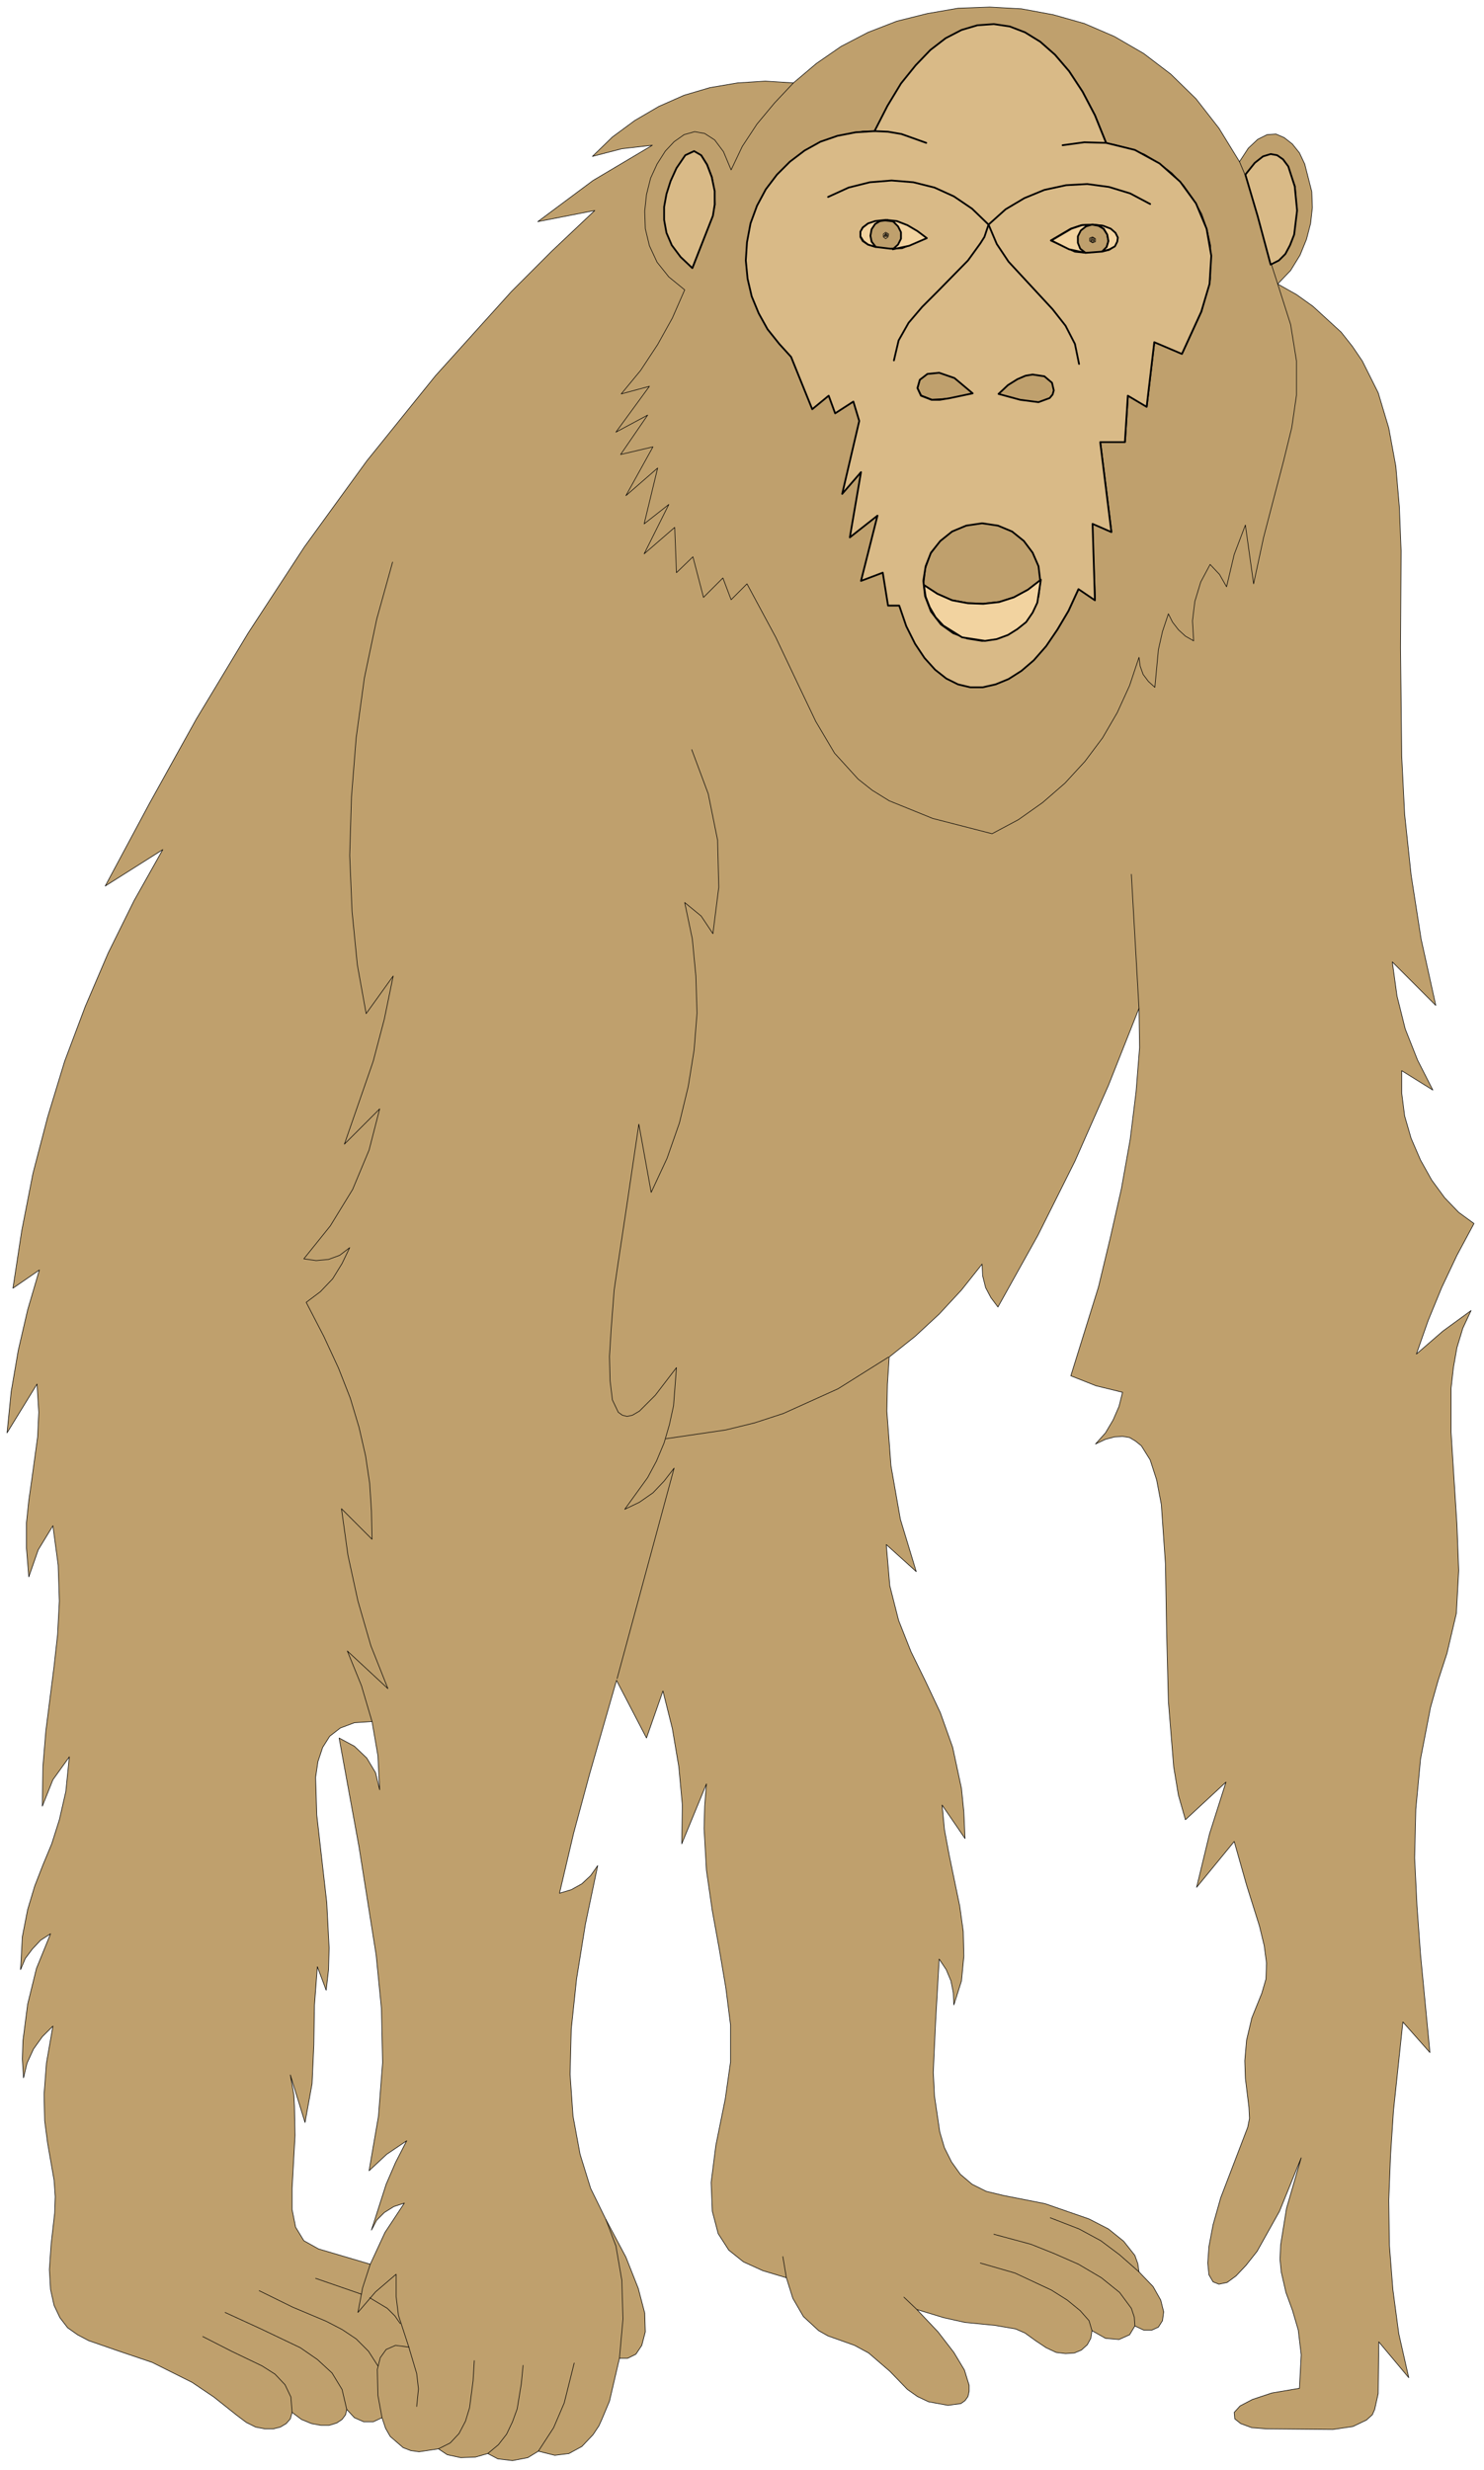 <?xml version="1.0" encoding="UTF-8" standalone="no"?>
<svg
   xmlns:dc="http://purl.org/dc/elements/1.1/"
   xmlns:cc="http://creativecommons.org/ns#"
   xmlns:rdf="http://www.w3.org/1999/02/22-rdf-syntax-ns#"
   xmlns:svg="http://www.w3.org/2000/svg"
   xmlns="http://www.w3.org/2000/svg"
   xmlns:sodipodi="http://sodipodi.sourceforge.net/DTD/sodipodi-0.dtd"
   xmlns:inkscape="http://www.inkscape.org/namespaces/inkscape"
   version="1.0"
   width="44.521mm"
   height="74.083mm"
   id="svg124"
   sodipodi:docname="CS000239.WMF">
  <sodipodi:namedview
     pagecolor="#ffffff"
     bordercolor="#666666"
     borderopacity="1"
     objecttolerance="10"
     gridtolerance="10"
     guidetolerance="10"
     inkscape:pageopacity="0"
     inkscape:pageshadow="2"
     inkscape:window-width="640"
     inkscape:window-height="480"
     id="namedview126" />
  <defs
     id="defs6">
    <clipPath
       clipPathUnits="userSpaceOnUse"
       id="clipWmfPath1">
      <path
         d="M 0,0 L 168.133,0 L 168.133,279.867 L 0,279.867 z"
         id="path2" />
    </clipPath>
    <pattern
       id="WMFhbasepattern"
       patternUnits="userSpaceOnUse"
       width="6"
       height="6"
       x="0"
       y="0" />
  </defs>
  <path
     style="fill:#bfa06d;fill-rule:evenodd;fill-opacity:1;stroke:none;"
     clip-path="url(#clipWmfPath1)"
     d="  M 43.316,274.068   L 42.317,274.535   L 41.25,274.535   L 40.184,274.068   L 39.318,273.135   L 39.184,273.735   L 38.785,274.268   L 38.185,274.668   L 37.319,274.935   L 36.386,274.935   L 35.319,274.735   L 34.186,274.268   L 33.12,273.468   L 32.92,274.201   L 32.454,274.735   L 31.787,275.134   L 30.988,275.334   L 30.055,275.334   L 28.989,275.134   L 27.922,274.601   L 26.856,273.801   L 24.257,271.735   L 21.791,270.069   L 17.26,267.803   L 13.328,266.47   L 10.063,265.337   L 8.797,264.67   L 7.664,263.87   L 6.797,262.737   L 6.131,261.338   L 5.731,259.538   L 5.598,257.272   L 5.798,254.406   L 6.198,250.874   L 6.264,249.007   L 6.131,247.141   L 5.398,242.942   L 5.065,240.409   L 4.998,237.41   L 5.265,233.878   L 5.998,229.679   L 4.798,230.878   L 3.798,232.278   L 3.065,233.878   L 2.666,235.544   L 2.532,233.411   L 2.599,231.345   L 3.132,227.213   L 4.132,223.147   L 5.731,219.214   L 4.598,219.948   L 3.665,220.947   L 2.866,222.014   L 2.332,223.28   L 2.532,219.548   L 3.132,216.482   L 3.932,213.816   L 4.865,211.416   L 5.864,209.017   L 6.731,206.284   L 7.464,203.085   L 7.864,199.153   L 5.998,201.752   L 4.798,204.751   L 4.865,200.286   L 5.198,196.22   L 6.131,188.888   L 6.531,185.289   L 6.731,181.49   L 6.597,177.424   L 5.998,172.959   L 4.332,175.691   L 3.265,178.757   L 2.999,175.492   L 2.999,172.626   L 3.265,170.093   L 3.599,167.76   L 4.265,162.895   L 4.398,160.095   L 4.198,156.896   L 0.8,162.428   L 1.266,157.762   L 2.066,153.097   L 3.132,148.498   L 4.465,143.966   L 1.466,146.032   L 2.466,139.5   L 3.732,133.035   L 5.398,126.637   L 7.33,120.305   L 9.663,114.106   L 12.262,108.041   L 15.194,102.109   L 18.459,96.31   L 11.929,100.443   L 16.927,91.112   L 22.258,81.514   L 28.122,71.783   L 34.52,61.985   L 41.584,52.254   L 49.38,42.59   L 57.977,33.059   L 62.575,28.46   L 67.44,23.861   L 60.976,25.127   L 67.24,20.462   L 73.971,16.463   L 70.505,16.863   L 67.173,17.729   L 69.439,15.53   L 71.971,13.663   L 74.704,12.064   L 77.569,10.797   L 80.501,9.931   L 83.634,9.398   L 86.766,9.198   L 89.964,9.398   L 92.563,7.198   L 95.362,5.265   L 98.428,3.666   L 101.693,2.399   L 105.158,1.533   L 108.624,0.933   L 112.222,0.8   L 115.821,1   L 119.419,1.666   L 122.951,2.666   L 126.35,4.132   L 129.682,6.065   L 132.747,8.398   L 135.613,11.197   L 138.212,14.53   L 140.544,18.329   L 141.544,16.796   L 142.61,15.796   L 143.676,15.263   L 144.676,15.196   L 145.609,15.596   L 146.542,16.329   L 147.342,17.329   L 147.941,18.596   L 148.741,21.728   L 148.808,23.528   L 148.608,25.327   L 148.141,27.127   L 147.408,28.926   L 146.342,30.659   L 144.876,32.192   L 147.008,33.392   L 148.874,34.725   L 152.073,37.658   L 153.339,39.257   L 154.472,40.924   L 156.271,44.523   L 157.471,48.522   L 158.271,52.854   L 158.67,57.453   L 158.87,62.452   L 158.804,73.449   L 158.937,85.713   L 159.27,92.311   L 160.003,99.176   L 161.136,106.441   L 162.802,113.973   L 157.871,109.041   L 158.404,112.906   L 159.337,116.639   L 160.736,120.171   L 162.469,123.571   L 158.937,121.371   L 158.937,123.904   L 159.27,126.503   L 160.003,129.036   L 161.069,131.502   L 162.336,133.768   L 163.802,135.768   L 165.401,137.434   L 167.134,138.7   L 165.201,142.299   L 163.469,145.965   L 161.936,149.698   L 160.603,153.497   L 163.602,150.897   L 166.801,148.565   L 165.868,150.564   L 165.201,152.764   L 164.801,155.03   L 164.535,157.363   L 164.535,162.361   L 164.868,167.627   L 165.201,172.826   L 165.401,178.024   L 165.135,182.89   L 164.068,187.422   L 163.069,190.488   L 162.202,193.554   L 161.069,199.419   L 160.536,205.084   L 160.403,210.617   L 160.67,216.082   L 161.069,221.547   L 162.136,232.678   L 159.07,229.212   L 158.004,239.276   L 157.671,244.342   L 157.471,249.407   L 157.538,254.473   L 157.937,259.538   L 158.604,264.537   L 159.737,269.536   L 156.338,265.47   L 156.271,271.335   L 155.872,273.135   L 155.605,273.735   L 154.939,274.335   L 153.406,275.068   L 151.14,275.401   L 143.676,275.334   L 141.944,275.201   L 140.678,274.735   L 140.011,274.201   L 139.945,273.468   L 140.611,272.735   L 142.01,272.002   L 144.21,271.269   L 147.342,270.736   L 147.542,266.936   L 147.208,264.137   L 146.542,261.871   L 145.809,259.871   L 145.276,257.539   L 145.142,256.139   L 145.209,254.473   L 145.876,250.34   L 147.542,244.608   L 145.076,250.674   L 142.543,255.206   L 141.277,256.806   L 140.144,258.005   L 139.145,258.738   L 138.212,258.938   L 137.545,258.672   L 137.079,257.872   L 136.946,256.539   L 137.079,254.673   L 137.545,252.207   L 138.412,249.141   L 141.477,241.143   L 141.677,240.143   L 141.611,238.876   L 141.211,235.611   L 141.144,233.611   L 141.344,231.278   L 141.944,228.746   L 143.077,225.946   L 143.543,224.347   L 143.61,222.547   L 143.343,220.547   L 142.81,218.348   L 141.344,213.682   L 139.945,208.75   L 135.68,213.949   L 137.146,207.884   L 139.012,202.019   L 134.413,206.284   L 133.614,203.485   L 133.081,200.286   L 132.481,192.887   L 132.281,185.023   L 132.148,177.291   L 131.681,170.559   L 131.148,167.76   L 130.415,165.494   L 129.415,163.894   L 128.749,163.361   L 128.083,162.961   L 127.283,162.828   L 126.35,162.895   L 125.35,163.161   L 124.217,163.694   L 125.35,162.428   L 126.217,160.962   L 126.883,159.429   L 127.283,157.829   L 124.284,157.096   L 121.419,155.963   L 124.551,145.899   L 125.883,140.367   L 127.15,134.768   L 128.149,129.169   L 128.816,123.771   L 129.215,118.772   L 129.149,114.306   L 125.684,123.037   L 121.885,131.635   L 117.687,140.033   L 113.155,148.165   L 112.355,147.098   L 111.756,145.965   L 111.422,144.632   L 111.356,143.299   L 109.023,146.232   L 106.491,148.965   L 103.759,151.497   L 100.827,153.83   L 100.627,156.896   L 100.56,159.962   L 101.027,166.16   L 102.093,172.226   L 103.892,178.158   L 100.493,175.092   L 100.893,179.757   L 101.893,183.69   L 103.292,187.222   L 104.958,190.621   L 106.624,194.154   L 108.024,198.086   L 109.023,202.752   L 109.29,205.418   L 109.423,208.417   L 106.824,204.618   L 107.091,207.417   L 107.624,210.283   L 108.824,216.082   L 109.223,218.948   L 109.29,221.747   L 109.023,224.547   L 108.157,227.279   L 108.09,225.88   L 107.824,224.547   L 107.291,223.28   L 106.491,222.08   L 106.091,229.079   L 105.891,233.344   L 105.825,234.944   L 105.958,237.61   L 106.558,241.676   L 107.091,243.475   L 107.891,245.075   L 108.89,246.475   L 110.223,247.608   L 111.822,248.408   L 113.755,248.874   L 118.486,249.807   L 123.484,251.54   L 125.684,252.673   L 127.416,254.073   L 128.682,255.672   L 129.016,256.606   L 129.149,257.539   L 130.748,259.205   L 131.614,260.738   L 131.948,262.071   L 131.814,263.071   L 131.348,263.804   L 130.615,264.137   L 129.682,264.137   L 128.682,263.671   L 128.083,264.67   L 126.883,265.204   L 125.35,265.07   L 123.818,264.204   L 123.684,265.07   L 123.284,265.803   L 122.618,266.403   L 121.818,266.736   L 120.819,266.803   L 119.753,266.67   L 118.62,266.137   L 117.42,265.337   L 116.221,264.47   L 115.154,264.004   L 112.822,263.604   L 109.423,263.271   L 107.024,262.737   L 103.959,261.804   L 106.358,264.337   L 108.157,266.67   L 109.357,268.669   L 109.89,270.402   L 109.89,271.069   L 109.757,271.669   L 109.423,272.135   L 108.957,272.468   L 107.491,272.668   L 105.292,272.268   L 104.025,271.669   L 102.893,270.869   L 100.893,268.803   L 98.494,266.736   L 96.895,265.87   L 95.029,265.204   L 93.896,264.804   L 92.83,264.204   L 91.097,262.604   L 89.898,260.538   L 89.165,258.205   L 86.499,257.405   L 84.3,256.406   L 82.634,255.073   L 81.434,253.206   L 80.768,250.674   L 80.635,247.408   L 81.168,243.209   L 82.234,237.943   L 82.834,233.744   L 82.834,229.545   L 82.301,225.346   L 81.568,221.014   L 80.768,216.615   L 80.102,212.016   L 79.835,207.284   L 79.902,204.751   L 80.102,202.219   L 77.303,209.017   L 77.369,204.618   L 76.969,200.286   L 76.236,195.953   L 75.17,191.688   L 73.304,197.02   L 69.906,190.488   L 66.84,201.152   L 65.041,207.817   L 63.442,214.616   L 64.774,214.216   L 65.974,213.549   L 66.973,212.616   L 67.773,211.483   L 66.374,218.148   L 65.374,224.347   L 64.774,230.012   L 64.641,235.144   L 64.974,239.876   L 65.774,244.209   L 66.973,248.074   L 68.706,251.607   L 70.972,255.872   L 72.371,259.405   L 73.104,262.204   L 73.171,264.337   L 72.771,265.87   L 72.105,266.87   L 71.172,267.336   L 70.239,267.336   L 69.106,272.202   L 68.24,274.268   L 67.906,275.001   L 67.24,276.001   L 65.974,277.334   L 64.508,278.134   L 62.908,278.334   L 61.042,277.867   L 59.843,278.6   L 58.11,278.934   L 56.444,278.734   L 55.311,278.134   L 53.912,278.534   L 52.246,278.6   L 50.713,278.267   L 49.714,277.601   L 47.515,277.934   L 46.582,277.801   L 45.715,277.467   L 44.249,276.201   L 43.716,275.268   L 43.316,274.068  z    M 41.983,256.672   L 36.119,254.939   L 34.453,254.006   L 33.52,252.473   L 33.12,250.474   L 33.12,248.074   L 33.453,242.076   L 33.387,238.743   L 33.32,237.477   L 32.92,235.211   L 34.586,240.609   L 35.386,236.21   L 35.586,231.811   L 35.653,227.346   L 35.986,222.947   L 36.985,225.613   L 37.252,223.28   L 37.319,220.814   L 37.052,215.682   L 35.919,205.751   L 35.786,201.485   L 36.052,199.686   L 36.585,198.086   L 37.385,196.82   L 38.585,195.887   L 40.184,195.287   L 42.183,195.154   L 42.85,199.019   L 43.05,202.885   L 42.583,200.952   L 41.584,199.286   L 40.184,197.953   L 38.451,197.02   L 40.717,209.417   L 42.65,221.614   L 43.25,227.679   L 43.383,233.811   L 42.916,239.876   L 41.85,246.075   L 43.849,244.209   L 46.115,242.676   L 44.849,245.142   L 43.783,247.608   L 42.117,252.806   L 42.716,251.673   L 43.583,250.807   L 44.649,250.14   L 45.848,249.741   L 43.649,253.073   L 41.983,256.672  z   "
     id="path8" />
  <path
     style="fill:none;stroke:#000000;stroke-width:0.067px;stroke-linecap:round;stroke-linejoin:round;stroke-miterlimit:4;stroke-dasharray:none;stroke-opacity:1;"
     clip-path="url(#clipWmfPath1)"
     d="  M 43.316,274.068   L 42.317,274.535   L 41.25,274.535   L 40.184,274.068   L 39.318,273.135   L 39.184,273.735   L 38.785,274.268   L 38.185,274.668   L 37.319,274.935   L 36.386,274.935   L 35.319,274.735   L 34.186,274.268   L 33.12,273.468   L 32.92,274.201   L 32.454,274.735   L 31.787,275.134   L 30.988,275.334   L 30.055,275.334   L 28.989,275.134   L 27.922,274.601   L 26.856,273.801   L 24.257,271.735   L 21.791,270.069   L 17.26,267.803   L 13.328,266.47   L 10.063,265.337   L 8.797,264.67   L 7.664,263.87   L 6.797,262.737   L 6.131,261.338   L 5.731,259.538   L 5.598,257.272   L 5.798,254.406   L 6.198,250.874   L 6.264,249.007   L 6.131,247.141   L 5.398,242.942   L 5.065,240.409   L 4.998,237.41   L 5.265,233.878   L 5.998,229.679   L 4.798,230.878   L 3.798,232.278   L 3.065,233.878   L 2.666,235.544   L 2.532,233.411   L 2.599,231.345   L 3.132,227.213   L 4.132,223.147   L 5.731,219.214   L 4.598,219.948   L 3.665,220.947   L 2.866,222.014   L 2.332,223.28   L 2.532,219.548   L 3.132,216.482   L 3.932,213.816   L 4.865,211.416   L 5.864,209.017   L 6.731,206.284   L 7.464,203.085   L 7.864,199.153   L 5.998,201.752   L 4.798,204.751   L 4.865,200.286   L 5.198,196.22   L 6.131,188.888   L 6.531,185.289   L 6.731,181.49   L 6.597,177.424   L 5.998,172.959   L 4.332,175.691   L 3.265,178.757   L 2.999,175.492   L 2.999,172.626   L 3.265,170.093   L 3.599,167.76   L 4.265,162.895   L 4.398,160.095   L 4.198,156.896   L 0.8,162.428   L 1.266,157.762   L 2.066,153.097   L 3.132,148.498   L 4.465,143.966   L 1.466,146.032   L 2.466,139.5   L 3.732,133.035   L 5.398,126.637   L 7.33,120.305   L 9.663,114.106   L 12.262,108.041   L 15.194,102.109   L 18.459,96.31   L 11.929,100.443   L 16.927,91.112   L 22.258,81.514   L 28.122,71.783   L 34.52,61.985   L 41.584,52.254   L 49.38,42.59   L 57.977,33.059   L 62.575,28.46   L 67.44,23.861   L 60.976,25.127   L 67.24,20.462   L 73.971,16.463   L 70.505,16.863   L 67.173,17.729   L 69.439,15.53   L 71.971,13.663   L 74.704,12.064   L 77.569,10.797   L 80.501,9.931   L 83.634,9.398   L 86.766,9.198   L 89.964,9.398   L 92.563,7.198   L 95.362,5.265   L 98.428,3.666   L 101.693,2.399   L 105.158,1.533   L 108.624,0.933   L 112.222,0.8   L 115.821,1   L 119.419,1.666   L 122.951,2.666   L 126.35,4.132   L 129.682,6.065   L 132.747,8.398   L 135.613,11.197   L 138.212,14.53   L 140.544,18.329   L 141.544,16.796   L 142.61,15.796   L 143.676,15.263   L 144.676,15.196   L 145.609,15.596   L 146.542,16.329   L 147.342,17.329   L 147.941,18.596   L 148.741,21.728   L 148.808,23.528   L 148.608,25.327   L 148.141,27.127   L 147.408,28.926   L 146.342,30.659   L 144.876,32.192   L 147.008,33.392   L 148.874,34.725   L 152.073,37.658   L 153.339,39.257   L 154.472,40.924   L 156.271,44.523   L 157.471,48.522   L 158.271,52.854   L 158.67,57.453   L 158.87,62.452   L 158.804,73.449   L 158.937,85.713   L 159.27,92.311   L 160.003,99.176   L 161.136,106.441   L 162.802,113.973   L 157.871,109.041   L 158.404,112.906   L 159.337,116.639   L 160.736,120.171   L 162.469,123.571   L 158.937,121.371   L 158.937,123.904   L 159.27,126.503   L 160.003,129.036   L 161.069,131.502   L 162.336,133.768   L 163.802,135.768   L 165.401,137.434   L 167.134,138.7   L 165.201,142.299   L 163.469,145.965   L 161.936,149.698   L 160.603,153.497   L 163.602,150.897   L 166.801,148.565   L 165.868,150.564   L 165.201,152.764   L 164.801,155.03   L 164.535,157.363   L 164.535,162.361   L 164.868,167.627   L 165.201,172.826   L 165.401,178.024   L 165.135,182.89   L 164.068,187.422   L 163.069,190.488   L 162.202,193.554   L 161.069,199.419   L 160.536,205.084   L 160.403,210.617   L 160.67,216.082   L 161.069,221.547   L 162.136,232.678   L 159.07,229.212   L 158.004,239.276   L 157.671,244.342   L 157.471,249.407   L 157.538,254.473   L 157.937,259.538   L 158.604,264.537   L 159.737,269.536   L 156.338,265.47   L 156.271,271.335   L 155.872,273.135   L 155.605,273.735   L 154.939,274.335   L 153.406,275.068   L 151.14,275.401   L 143.676,275.334   L 141.944,275.201   L 140.678,274.735   L 140.011,274.201   L 139.945,273.468   L 140.611,272.735   L 142.01,272.002   L 144.21,271.269   L 147.342,270.736   L 147.542,266.936   L 147.208,264.137   L 146.542,261.871   L 145.809,259.871   L 145.276,257.539   L 145.142,256.139   L 145.209,254.473   L 145.876,250.34   L 147.542,244.608   L 145.076,250.674   L 142.543,255.206   L 141.277,256.806   L 140.144,258.005   L 139.145,258.738   L 138.212,258.938   L 137.545,258.672   L 137.079,257.872   L 136.946,256.539   L 137.079,254.673   L 137.545,252.207   L 138.412,249.141   L 141.477,241.143   L 141.677,240.143   L 141.611,238.876   L 141.211,235.611   L 141.144,233.611   L 141.344,231.278   L 141.944,228.746   L 143.077,225.946   L 143.543,224.347   L 143.61,222.547   L 143.343,220.547   L 142.81,218.348   L 141.344,213.682   L 139.945,208.75   L 135.68,213.949   L 137.146,207.884   L 139.012,202.019   L 134.413,206.284   L 133.614,203.485   L 133.081,200.286   L 132.481,192.887   L 132.281,185.023   L 132.148,177.291   L 131.681,170.559   L 131.148,167.76   L 130.415,165.494   L 129.415,163.894   L 128.749,163.361   L 128.083,162.961   L 127.283,162.828   L 126.35,162.895   L 125.35,163.161   L 124.217,163.694   L 125.35,162.428   L 126.217,160.962   L 126.883,159.429   L 127.283,157.829   L 124.284,157.096   L 121.419,155.963   L 124.551,145.899   L 125.883,140.367   L 127.15,134.768   L 128.149,129.169   L 128.816,123.771   L 129.215,118.772   L 129.149,114.306   L 125.684,123.037   L 121.885,131.635   L 117.687,140.033   L 113.155,148.165   L 112.355,147.098   L 111.756,145.965   L 111.422,144.632   L 111.356,143.299   L 109.023,146.232   L 106.491,148.965   L 103.759,151.497   L 100.827,153.83   L 100.627,156.896   L 100.56,159.962   L 101.027,166.16   L 102.093,172.226   L 103.892,178.158   L 100.493,175.092   L 100.893,179.757   L 101.893,183.69   L 103.292,187.222   L 104.958,190.621   L 106.624,194.154   L 108.024,198.086   L 109.023,202.752   L 109.29,205.418   L 109.423,208.417   L 106.824,204.618   L 107.091,207.417   L 107.624,210.283   L 108.824,216.082   L 109.223,218.948   L 109.29,221.747   L 109.023,224.547   L 108.157,227.279   L 108.09,225.88   L 107.824,224.547   L 107.291,223.28   L 106.491,222.08   L 106.091,229.079   L 105.891,233.344   L 105.825,234.944   L 105.958,237.61   L 106.558,241.676   L 107.091,243.475   L 107.891,245.075   L 108.89,246.475   L 110.223,247.608   L 111.822,248.408   L 113.755,248.874   L 118.486,249.807   L 123.484,251.54   L 125.684,252.673   L 127.416,254.073   L 128.682,255.672   L 129.016,256.606   L 129.149,257.539   L 130.748,259.205   L 131.614,260.738   L 131.948,262.071   L 131.814,263.071   L 131.348,263.804   L 130.615,264.137   L 129.682,264.137   L 128.682,263.671   L 128.083,264.67   L 126.883,265.204   L 125.35,265.07   L 123.818,264.204   L 123.684,265.07   L 123.284,265.803   L 122.618,266.403   L 121.818,266.736   L 120.819,266.803   L 119.753,266.67   L 118.62,266.137   L 117.42,265.337   L 116.221,264.47   L 115.154,264.004   L 112.822,263.604   L 109.423,263.271   L 107.024,262.737   L 103.959,261.804   L 106.358,264.337   L 108.157,266.67   L 109.357,268.669   L 109.89,270.402   L 109.89,271.069   L 109.757,271.669   L 109.423,272.135   L 108.957,272.468   L 107.491,272.668   L 105.292,272.268   L 104.025,271.669   L 102.893,270.869   L 100.893,268.803   L 98.494,266.736   L 96.895,265.87   L 95.029,265.204   L 93.896,264.804   L 92.83,264.204   L 91.097,262.604   L 89.898,260.538   L 89.165,258.205   L 86.499,257.405   L 84.3,256.406   L 82.634,255.073   L 81.434,253.206   L 80.768,250.674   L 80.635,247.408   L 81.168,243.209   L 82.234,237.943   L 82.834,233.744   L 82.834,229.545   L 82.301,225.346   L 81.568,221.014   L 80.768,216.615   L 80.102,212.016   L 79.835,207.284   L 79.902,204.751   L 80.102,202.219   L 77.303,209.017   L 77.369,204.618   L 76.969,200.286   L 76.236,195.953   L 75.17,191.688   L 73.304,197.02   L 69.906,190.488   L 66.84,201.152   L 65.041,207.817   L 63.442,214.616   L 64.774,214.216   L 65.974,213.549   L 66.973,212.616   L 67.773,211.483   L 66.374,218.148   L 65.374,224.347   L 64.774,230.012   L 64.641,235.144   L 64.974,239.876   L 65.774,244.209   L 66.973,248.074   L 68.706,251.607   L 70.972,255.872   L 72.371,259.405   L 73.104,262.204   L 73.171,264.337   L 72.771,265.87   L 72.105,266.87   L 71.172,267.336   L 70.239,267.336   L 69.106,272.202   L 68.24,274.268   L 67.906,275.001   L 67.24,276.001   L 65.974,277.334   L 64.508,278.134   L 62.908,278.334   L 61.042,277.867   L 59.843,278.6   L 58.11,278.934   L 56.444,278.734   L 55.311,278.134   L 53.912,278.534   L 52.246,278.6   L 50.713,278.267   L 49.714,277.601   L 47.515,277.934   L 46.582,277.801   L 45.715,277.467   L 44.249,276.201   L 43.716,275.268   L 43.316,274.068  z "
     id="path10" />
  <path
     style="fill:none;stroke:#000000;stroke-width:0.067px;stroke-linecap:round;stroke-linejoin:round;stroke-miterlimit:4;stroke-dasharray:none;stroke-opacity:1;"
     clip-path="url(#clipWmfPath1)"
     d="  M 41.983,256.672   L 36.119,254.939   L 34.453,254.006   L 33.52,252.473   L 33.12,250.474   L 33.12,248.074   L 33.453,242.076   L 33.387,238.743   L 33.32,237.477   L 32.92,235.211   L 34.586,240.609   L 35.386,236.21   L 35.586,231.811   L 35.653,227.346   L 35.986,222.947   L 36.985,225.613   L 37.252,223.28   L 37.319,220.814   L 37.052,215.682   L 35.919,205.751   L 35.786,201.485   L 36.052,199.686   L 36.585,198.086   L 37.385,196.82   L 38.585,195.887   L 40.184,195.287   L 42.183,195.154   L 42.85,199.019   L 43.05,202.885   L 42.583,200.952   L 41.584,199.286   L 40.184,197.953   L 38.451,197.02   L 40.717,209.417   L 42.65,221.614   L 43.25,227.679   L 43.383,233.811   L 42.916,239.876   L 41.85,246.075   L 43.849,244.209   L 46.115,242.676   L 44.849,245.142   L 43.783,247.608   L 42.117,252.806   L 42.716,251.673   L 43.583,250.807   L 44.649,250.14   L 45.848,249.741   L 43.649,253.073   L 41.983,256.672  z "
     id="path12" />
  <path
     style="fill:none;stroke:#000000;stroke-width:0.067px;stroke-linecap:round;stroke-linejoin:round;stroke-miterlimit:4;stroke-dasharray:none;stroke-opacity:1;"
     clip-path="url(#clipWmfPath1)"
     d="  M 41.983,256.672   L 41.117,259.338   L 40.584,262.138   L 42.583,259.805   L 44.916,257.805   L 44.916,260.338   L 45.182,262.471   L 46.315,265.937   L 47.248,269.069   L 47.448,270.802   L 47.248,272.802  "
     id="path14" />
  <path
     style="fill:none;stroke:#000000;stroke-width:0.067px;stroke-linecap:round;stroke-linejoin:round;stroke-miterlimit:4;stroke-dasharray:none;stroke-opacity:1;"
     clip-path="url(#clipWmfPath1)"
     d="  M 43.316,274.068   L 42.85,271.535   L 42.783,268.603   L 43.116,267.27   L 43.783,266.337   L 44.849,265.87   L 46.382,266.07  "
     id="path16" />
  <path
     style="fill:none;stroke:#000000;stroke-width:0.067px;stroke-linecap:round;stroke-linejoin:round;stroke-miterlimit:4;stroke-dasharray:none;stroke-opacity:1;"
     clip-path="url(#clipWmfPath1)"
     d="  M 49.714,277.601   L 51.046,276.934   L 52.046,275.868   L 52.779,274.468   L 53.246,272.935   L 53.645,269.869   L 53.779,267.603  "
     id="path18" />
  <path
     style="fill:none;stroke:#000000;stroke-width:0.067px;stroke-linecap:round;stroke-linejoin:round;stroke-miterlimit:4;stroke-dasharray:none;stroke-opacity:1;"
     clip-path="url(#clipWmfPath1)"
     d="  M 59.31,268.136   L 59.11,270.202   L 58.643,273.068   L 58.11,274.535   L 57.444,275.934   L 56.511,277.134   L 55.311,278.134  "
     id="path20" />
  <path
     style="fill:none;stroke:#000000;stroke-width:0.067px;stroke-linecap:round;stroke-linejoin:round;stroke-miterlimit:4;stroke-dasharray:none;stroke-opacity:1;"
     clip-path="url(#clipWmfPath1)"
     d="  M 61.042,277.867   L 62.775,275.201   L 63.975,272.402   L 65.108,267.87  "
     id="path22" />
  <path
     style="fill:none;stroke:#000000;stroke-width:0.067px;stroke-linecap:round;stroke-linejoin:round;stroke-miterlimit:4;stroke-dasharray:none;stroke-opacity:1;"
     clip-path="url(#clipWmfPath1)"
     d="  M 70.239,267.336   L 70.639,262.871   L 70.505,258.472   L 69.839,254.606   L 68.706,251.607  "
     id="path24" />
  <path
     style="fill:none;stroke:#000000;stroke-width:0.067px;stroke-linecap:round;stroke-linejoin:round;stroke-miterlimit:4;stroke-dasharray:none;stroke-opacity:1;"
     clip-path="url(#clipWmfPath1)"
     d="  M 35.786,258.272   L 40.984,260.071  "
     id="path26" />
  <path
     style="fill:none;stroke:#000000;stroke-width:0.067px;stroke-linecap:round;stroke-linejoin:round;stroke-miterlimit:4;stroke-dasharray:none;stroke-opacity:1;"
     clip-path="url(#clipWmfPath1)"
     d="  M 41.917,260.471   L 43.916,261.671   L 44.782,262.537   L 45.382,263.404  "
     id="path28" />
  <path
     style="fill:none;stroke:#000000;stroke-width:0.067px;stroke-linecap:round;stroke-linejoin:round;stroke-miterlimit:4;stroke-dasharray:none;stroke-opacity:1;"
     clip-path="url(#clipWmfPath1)"
     d="  M 42.85,268.203   L 41.783,266.537   L 40.384,265.137   L 38.785,264.07   L 36.985,263.137   L 33.187,261.538   L 29.388,259.671  "
     id="path30" />
  <path
     style="fill:none;stroke:#000000;stroke-width:0.067px;stroke-linecap:round;stroke-linejoin:round;stroke-miterlimit:4;stroke-dasharray:none;stroke-opacity:1;"
     clip-path="url(#clipWmfPath1)"
     d="  M 25.523,262.138   L 29.588,264.004   L 34.053,266.137   L 35.986,267.47   L 37.652,269.003   L 38.785,270.869   L 39.318,273.135  "
     id="path32" />
  <path
     style="fill:none;stroke:#000000;stroke-width:0.067px;stroke-linecap:round;stroke-linejoin:round;stroke-miterlimit:4;stroke-dasharray:none;stroke-opacity:1;"
     clip-path="url(#clipWmfPath1)"
     d="  M 33.12,273.468   L 32.987,271.735   L 32.321,270.336   L 31.188,269.136   L 29.722,268.203   L 26.256,266.537   L 22.991,264.87  "
     id="path34" />
  <path
     style="fill:none;stroke:#000000;stroke-width:0.067px;stroke-linecap:round;stroke-linejoin:round;stroke-miterlimit:4;stroke-dasharray:none;stroke-opacity:1;"
     clip-path="url(#clipWmfPath1)"
     d="  M 42.183,195.154   L 40.984,191.088   L 39.384,187.155   L 43.983,191.421   L 42.05,186.556   L 40.584,181.49   L 39.451,176.291   L 38.718,171.026   L 42.183,174.492   L 42.117,171.293   L 41.917,168.16   L 41.45,165.027   L 40.717,161.828   L 39.718,158.496   L 38.385,155.096   L 36.719,151.497   L 34.72,147.632   L 36.319,146.432   L 37.718,144.965   L 38.785,143.233   L 39.651,141.433   L 38.518,142.299   L 37.252,142.766   L 35.852,142.899   L 34.453,142.699   L 37.452,138.967   L 39.984,134.835   L 41.85,130.369   L 43.05,125.703   L 39.051,129.702   L 42.317,120.305   L 43.583,115.506   L 44.582,110.64   L 41.517,114.906   L 40.517,109.374   L 39.918,103.309   L 39.651,96.977   L 39.851,90.378   L 40.384,83.647   L 41.317,76.848   L 42.716,70.183   L 44.516,63.718  "
     id="path36" />
  <path
     style="fill:none;stroke:#000000;stroke-width:0.067px;stroke-linecap:round;stroke-linejoin:round;stroke-miterlimit:4;stroke-dasharray:none;stroke-opacity:1;"
     clip-path="url(#clipWmfPath1)"
     d="  M 78.436,84.98   L 80.302,89.979   L 81.368,95.244   L 81.501,100.576   L 80.835,105.841   L 79.502,103.842   L 77.636,102.309   L 78.502,106.441   L 78.902,110.64   L 79.035,114.839   L 78.702,119.038   L 78.036,123.171   L 77.036,127.303   L 75.637,131.302   L 73.837,135.168   L 72.438,127.436   L 71.105,136.434   L 70.039,143.499   L 69.639,146.232   L 69.306,150.564   L 69.106,153.763   L 69.173,156.496   L 69.439,158.696   L 70.106,160.095   L 70.572,160.428   L 71.105,160.562   L 71.705,160.428   L 72.505,159.962   L 74.304,158.162   L 76.703,155.03   L 76.37,159.362   L 75.903,161.495   L 75.303,163.561   L 74.437,165.627   L 73.438,167.493   L 70.839,171.093   L 72.505,170.293   L 74.037,169.226   L 75.303,167.893   L 76.436,166.427   L 69.972,190.288  "
     id="path38" />
  <path
     style="fill:none;stroke:#000000;stroke-width:0.067px;stroke-linecap:round;stroke-linejoin:round;stroke-miterlimit:4;stroke-dasharray:none;stroke-opacity:1;"
     clip-path="url(#clipWmfPath1)"
     d="  M 88.765,255.806   L 89.165,258.205  "
     id="path40" />
  <path
     style="fill:none;stroke:#000000;stroke-width:0.067px;stroke-linecap:round;stroke-linejoin:round;stroke-miterlimit:4;stroke-dasharray:none;stroke-opacity:1;"
     clip-path="url(#clipWmfPath1)"
     d="  M 102.493,260.405   L 103.959,261.804  "
     id="path42" />
  <path
     style="fill:none;stroke:#000000;stroke-width:0.067px;stroke-linecap:round;stroke-linejoin:round;stroke-miterlimit:4;stroke-dasharray:none;stroke-opacity:1;"
     clip-path="url(#clipWmfPath1)"
     d="  M 123.818,264.204   L 123.484,263.071   L 122.485,261.938   L 121.019,260.738   L 119.219,259.605   L 115.088,257.672   L 111.156,256.539  "
     id="path44" />
  <path
     style="fill:none;stroke:#000000;stroke-width:0.067px;stroke-linecap:round;stroke-linejoin:round;stroke-miterlimit:4;stroke-dasharray:none;stroke-opacity:1;"
     clip-path="url(#clipWmfPath1)"
     d="  M 112.689,253.273   L 116.887,254.406   L 119.553,255.472   L 122.285,256.672   L 124.884,258.205   L 126.95,259.871   L 128.282,261.671   L 128.616,262.671   L 128.682,263.671  "
     id="path46" />
  <path
     style="fill:none;stroke:#000000;stroke-width:0.067px;stroke-linecap:round;stroke-linejoin:round;stroke-miterlimit:4;stroke-dasharray:none;stroke-opacity:1;"
     clip-path="url(#clipWmfPath1)"
     d="  M 129.149,257.539   L 126.95,255.606   L 124.817,254.006   L 122.352,252.673   L 119.086,251.407  "
     id="path48" />
  <path
     style="fill:none;stroke:#000000;stroke-width:0.067px;stroke-linecap:round;stroke-linejoin:round;stroke-miterlimit:4;stroke-dasharray:none;stroke-opacity:1;"
     clip-path="url(#clipWmfPath1)"
     d="  M 75.503,163.094   L 82.301,162.095   L 85.566,161.295   L 88.831,160.229   L 95.029,157.429   L 100.76,153.83  "
     id="path50" />
  <path
     style="fill:none;stroke:#000000;stroke-width:0.067px;stroke-linecap:round;stroke-linejoin:round;stroke-miterlimit:4;stroke-dasharray:none;stroke-opacity:1;"
     clip-path="url(#clipWmfPath1)"
     d="  M 129.149,114.306   L 128.282,99.11  "
     id="path52" />
  <path
     style="fill:none;stroke:#000000;stroke-width:0.067px;stroke-linecap:round;stroke-linejoin:round;stroke-miterlimit:4;stroke-dasharray:none;stroke-opacity:1;"
     clip-path="url(#clipWmfPath1)"
     d="  M 144.076,29.993   L 145.009,29.526   L 145.742,28.793   L 146.742,26.594   L 147.075,23.861   L 146.875,21.128   L 146.075,18.862   L 145.542,18.062   L 144.876,17.596   L 144.076,17.463   L 143.21,17.729   L 142.277,18.462   L 141.211,19.795  "
     id="path54" />
  <path
     style="fill:none;stroke:#000000;stroke-width:0.067px;stroke-linecap:round;stroke-linejoin:round;stroke-miterlimit:4;stroke-dasharray:none;stroke-opacity:1;"
     clip-path="url(#clipWmfPath1)"
     d="  M 140.544,18.329   L 141.81,21.328   L 142.677,24.594   L 143.61,28.26   L 144.876,32.192   L 146.342,36.791   L 147.008,40.924   L 147.008,44.789   L 146.475,48.455   L 145.542,52.254   L 144.476,56.32   L 143.277,60.919   L 142.144,66.184   L 141.211,59.519   L 139.945,62.852   L 139.078,66.517   L 138.279,65.118   L 137.212,63.985   L 136.146,65.984   L 135.48,68.184   L 135.213,70.383   L 135.346,72.649   L 134.413,72.116   L 133.614,71.383   L 132.947,70.517   L 132.481,69.583   L 131.814,71.583   L 131.348,73.649   L 130.948,77.915   L 130.215,77.248   L 129.615,76.448   L 129.282,75.515   L 129.149,74.516   L 128.083,77.715   L 126.683,80.781   L 125.017,83.647   L 123.018,86.313   L 120.752,88.779   L 118.22,90.978   L 115.488,92.911   L 112.489,94.511   L 105.758,92.778   L 100.827,90.778   L 98.894,89.579   L 97.295,88.312   L 94.629,85.38   L 92.497,81.781   L 90.431,77.448   L 87.965,72.249   L 84.7,66.184   L 82.9,67.984   L 81.968,65.518   L 79.768,67.717   L 78.569,63.118   L 76.703,64.918   L 76.503,59.786   L 73.038,62.785   L 75.837,57.186   L 73.038,59.386   L 74.57,53.054   L 70.972,56.187   L 74.037,50.655   L 70.372,51.521   L 73.438,47.055   L 69.839,48.988   L 73.637,43.79   L 70.439,44.656   L 72.638,41.99   L 74.57,39.057   L 76.236,36.058   L 77.636,32.859   L 75.837,31.393   L 74.504,29.726   L 73.637,27.86   L 73.171,25.927   L 73.104,23.928   L 73.304,22.061   L 73.771,20.195   L 74.504,18.596   L 75.437,17.129   L 76.436,16.063   L 77.569,15.263   L 78.769,14.93   L 79.902,15.13   L 81.035,15.863   L 82.034,17.196   L 82.9,19.262   L 84.167,16.596   L 85.833,14.063   L 87.832,11.664   L 89.964,9.398  "
     id="path56" />
  <path
     style="fill:none;stroke:#000000;stroke-width:0.067px;stroke-linecap:round;stroke-linejoin:round;stroke-miterlimit:4;stroke-dasharray:none;stroke-opacity:1;"
     clip-path="url(#clipWmfPath1)"
     d="  M 80.835,24.461   L 78.569,30.393   L 77.236,29.126   L 76.236,27.793   L 75.637,26.394   L 75.37,24.927   L 75.37,23.461   L 75.637,21.995   L 76.103,20.528   L 76.77,19.062   L 77.769,17.596   L 78.702,17.129   L 79.568,17.596   L 80.235,18.662   L 80.768,20.062   L 81.035,21.662   L 81.101,23.194   L 80.835,24.461  z "
     id="path58" />
  <path
     style="fill:none;stroke:#000000;stroke-width:0.067px;stroke-linecap:round;stroke-linejoin:round;stroke-miterlimit:4;stroke-dasharray:none;stroke-opacity:1;"
     clip-path="url(#clipWmfPath1)"
     d="  M 105.092,16.196   L 102.693,15.33   L 100.227,14.863   L 97.828,14.863   L 95.429,15.33   L 93.096,16.129   L 90.964,17.329   L 89.031,18.862   L 87.365,20.795   L 86.099,22.928   L 85.166,25.261   L 84.7,27.66   L 84.633,30.126   L 84.966,32.526   L 85.766,34.792   L 86.899,36.991   L 88.432,38.991   L 89.764,40.457   L 92.097,46.389   L 93.963,44.856   L 94.762,46.856   L 96.828,45.522   L 97.495,47.722   L 95.495,55.987   L 97.695,53.521   L 96.428,60.919   L 99.494,58.453   L 97.695,65.851   L 100.16,64.918   L 100.76,68.65   L 102.026,68.65   L 102.826,70.983   L 103.826,72.916   L 104.892,74.582   L 106.091,75.915   L 107.357,76.915   L 108.69,77.515   L 110.09,77.848   L 111.489,77.915   L 112.955,77.582   L 114.421,76.982   L 115.821,76.049   L 117.287,74.782   L 118.62,73.249   L 119.952,71.383   L 121.219,69.25   L 122.352,66.784   L 124.217,67.984   L 123.884,59.386   L 126.083,60.319   L 124.817,50.121   L 127.616,50.121   L 127.949,44.856   L 130.082,46.122   L 130.948,38.791   L 134.08,40.124   L 136.279,35.325   L 137.279,31.592   L 137.279,27.86   L 136.879,25.994   L 136.279,24.261   L 135.346,22.595   L 134.213,20.995   L 132.881,19.595   L 131.415,18.462   L 129.749,17.463   L 128.016,16.796   L 126.217,16.329   L 124.351,16.129   L 122.418,16.129   L 120.486,16.463  "
     id="path60" />
  <path
     style="fill:none;stroke:#000000;stroke-width:0.067px;stroke-linecap:round;stroke-linejoin:round;stroke-miterlimit:4;stroke-dasharray:none;stroke-opacity:1;"
     clip-path="url(#clipWmfPath1)"
     d="  M 125.484,16.196   L 124.217,13.064   L 122.818,10.398   L 121.285,8.065   L 119.686,6.199   L 118.02,4.732   L 116.287,3.666   L 114.555,2.999   L 112.755,2.733   L 110.889,2.866   L 109.09,3.399   L 107.291,4.332   L 105.558,5.665   L 103.892,7.398   L 102.226,9.464   L 100.693,11.997   L 99.227,14.863  "
     id="path62" />
  <path
     style="fill:none;stroke:#000000;stroke-width:0.067px;stroke-linecap:round;stroke-linejoin:round;stroke-miterlimit:4;stroke-dasharray:none;stroke-opacity:1;"
     clip-path="url(#clipWmfPath1)"
     d="  M 93.963,22.328   L 96.295,21.262   L 98.694,20.662   L 101.16,20.462   L 103.626,20.662   L 106.025,21.262   L 108.224,22.261   L 110.29,23.661   L 112.156,25.461   L 111.223,27.593   L 109.823,29.526   L 106.358,33.059   L 104.625,34.792   L 103.092,36.591   L 101.96,38.591   L 101.36,40.857  "
     id="path64" />
  <path
     style="fill:none;stroke:#000000;stroke-width:0.067px;stroke-linecap:round;stroke-linejoin:round;stroke-miterlimit:4;stroke-dasharray:none;stroke-opacity:1;"
     clip-path="url(#clipWmfPath1)"
     d="  M 110.356,44.589   L 107.824,45.123   L 105.691,45.256   L 104.492,44.789   L 104.092,43.99   L 104.359,43.056   L 105.225,42.39   L 106.558,42.19   L 108.29,42.856   L 110.356,44.589  z "
     id="path66" />
  <path
     style="fill:none;stroke:#000000;stroke-width:0.067px;stroke-linecap:round;stroke-linejoin:round;stroke-miterlimit:4;stroke-dasharray:none;stroke-opacity:1;"
     clip-path="url(#clipWmfPath1)"
     d="  M 113.288,44.656   L 114.355,43.656   L 115.421,42.99   L 116.354,42.59   L 117.154,42.457   L 118.486,42.657   L 119.353,43.39   L 119.553,44.256   L 119.419,44.723   L 119.086,45.123   L 117.82,45.589   L 115.754,45.323   L 113.288,44.656  z "
     id="path68" />
  <path
     style="fill:none;stroke:#000000;stroke-width:0.067px;stroke-linecap:round;stroke-linejoin:round;stroke-miterlimit:4;stroke-dasharray:none;stroke-opacity:1;"
     clip-path="url(#clipWmfPath1)"
     d="  M 122.418,41.257   L 121.952,38.924   L 120.885,36.925   L 119.419,34.992   L 117.753,33.259   L 114.421,29.593   L 113.089,27.66   L 112.622,26.86   L 112.156,25.461   L 114.088,23.728   L 116.221,22.461   L 118.486,21.528   L 120.952,20.995   L 123.351,20.862   L 125.817,21.195   L 128.216,21.928   L 130.482,23.061  "
     id="path70" />
  <path
     style="fill:none;stroke:#000000;stroke-width:0.067px;stroke-linecap:round;stroke-linejoin:round;stroke-miterlimit:4;stroke-dasharray:none;stroke-opacity:1;"
     clip-path="url(#clipWmfPath1)"
     d="  M 124.95,28.527   L 123.218,28.66   L 121.952,28.527   L 119.219,27.26   L 121.485,25.927   L 122.685,25.527   L 123.951,25.461   L 125.084,25.594   L 125.95,25.927   L 126.483,26.394   L 126.75,26.927   L 126.683,27.46   L 126.35,27.927   L 125.817,28.327   L 124.95,28.527   L 125.417,27.993   L 125.617,27.327   L 125.484,26.594   L 125.084,25.994   L 124.484,25.594   L 123.818,25.461   L 123.085,25.661   L 122.551,26.127   L 122.218,26.794   L 122.218,27.527   L 122.485,28.193   L 123.018,28.66  "
     id="path72" />
  <path
     style="fill:none;stroke:#000000;stroke-width:0.067px;stroke-linecap:round;stroke-linejoin:round;stroke-miterlimit:4;stroke-dasharray:none;stroke-opacity:1;"
     clip-path="url(#clipWmfPath1)"
     d="  M 123.884,26.86   L 124.217,27.06   L 124.217,27.393   L 123.884,27.527   L 123.551,27.327   L 123.551,26.994   L 123.884,26.86  z "
     id="path74" />
  <path
     style="fill:none;stroke:#000000;stroke-width:0.067px;stroke-linecap:round;stroke-linejoin:round;stroke-miterlimit:4;stroke-dasharray:none;stroke-opacity:1;"
     clip-path="url(#clipWmfPath1)"
     d="  M 123.884,26.927   L 124.084,27.06   L 124.084,27.327   L 123.884,27.46   L 123.684,27.327   L 123.684,27.06   L 123.884,26.927  z "
     id="path76" />
  <path
     style="fill:none;stroke:#000000;stroke-width:0.067px;stroke-linecap:round;stroke-linejoin:round;stroke-miterlimit:4;stroke-dasharray:none;stroke-opacity:1;"
     clip-path="url(#clipWmfPath1)"
     d="  M 123.884,27.06   L 124.018,27.26   L 123.751,27.26   L 123.884,27.06  z "
     id="path78" />
  <path
     style="fill:none;stroke:#000000;stroke-width:0.067px;stroke-linecap:round;stroke-linejoin:round;stroke-miterlimit:4;stroke-dasharray:none;stroke-opacity:1;"
     clip-path="url(#clipWmfPath1)"
     d="  M 100.427,26.527   L 100.36,26.727   L 100.56,26.727   L 100.427,26.527  z "
     id="path80" />
  <path
     style="fill:none;stroke:#000000;stroke-width:0.067px;stroke-linecap:round;stroke-linejoin:round;stroke-miterlimit:4;stroke-dasharray:none;stroke-opacity:1;"
     clip-path="url(#clipWmfPath1)"
     d="  M 100.427,26.46   L 100.227,26.794   L 100.627,26.794   L 100.627,26.594   L 100.427,26.46  z "
     id="path82" />
  <path
     style="fill:none;stroke:#000000;stroke-width:0.067px;stroke-linecap:round;stroke-linejoin:round;stroke-miterlimit:4;stroke-dasharray:none;stroke-opacity:1;"
     clip-path="url(#clipWmfPath1)"
     d="  M 100.427,26.327   L 100.16,26.527   L 100.16,26.86   L 100.427,27.06   L 100.693,26.86   L 100.76,26.527   L 100.427,26.327  z "
     id="path84" />
  <path
     style="fill:none;stroke:#000000;stroke-width:0.067px;stroke-linecap:round;stroke-linejoin:round;stroke-miterlimit:4;stroke-dasharray:none;stroke-opacity:1;"
     clip-path="url(#clipWmfPath1)"
     d="  M 101.227,28.26   L 101.826,27.727   L 102.16,27.06   L 102.16,26.327   L 101.893,25.661   L 101.293,25.127   L 100.627,24.927   L 99.894,24.994   L 99.227,25.394   L 98.827,25.994   L 98.694,26.727   L 98.894,27.393   L 99.361,27.993   L 98.494,27.727   L 97.895,27.327   L 97.628,26.86   L 97.628,26.327   L 97.895,25.794   L 98.428,25.394   L 99.294,25.127   L 100.427,24.994   L 101.693,25.127   L 102.893,25.594   L 105.092,26.994   L 102.359,28.127   L 101.027,28.193   L 99.361,27.993  "
     id="path86" />
  <path
     style="fill:none;stroke:#000000;stroke-width:0.067px;stroke-linecap:round;stroke-linejoin:round;stroke-miterlimit:4;stroke-dasharray:none;stroke-opacity:1;"
     clip-path="url(#clipWmfPath1)"
     d="  M 104.758,66.251   L 105.092,68.05   L 105.891,69.65   L 106.958,70.916   L 108.357,71.85   L 109.956,72.383   L 111.622,72.583   L 113.355,72.316   L 115.021,71.516   L 116.421,70.317   L 117.353,68.917   L 117.887,67.317   L 118.02,65.651   L 117.753,63.985   L 117.02,62.452   L 115.954,61.119   L 114.421,60.052   L 112.689,59.453   L 110.956,59.319   L 109.29,59.652   L 107.824,60.386   L 106.558,61.452   L 105.558,62.785   L 104.958,64.451   L 104.758,66.251   L 106.291,67.251   L 107.957,67.984   L 109.757,68.317   L 111.489,68.384   L 113.288,68.184   L 114.954,67.651   L 116.554,66.784   L 118.02,65.651  "
     id="path88" />
  <path
     style="fill:#d9ba87;fill-rule:evenodd;fill-opacity:1;stroke:none;"
     clip-path="url(#clipWmfPath1)"
     d="  M 78.502,30.393   L 77.169,29.126   L 76.17,27.793   L 75.57,26.394   L 75.303,24.927   L 75.303,23.461   L 75.57,21.995   L 76.037,20.528   L 76.703,19.062   L 77.703,17.596   L 78.702,17.129   L 79.502,17.596   L 80.168,18.662   L 80.701,20.062   L 81.035,21.662   L 81.035,23.194   L 80.835,24.461   L 78.502,30.393  z    M 97.428,47.722   L 96.762,45.522   L 94.696,46.856   L 93.963,44.856   L 92.097,46.389   L 89.698,40.457   L 88.365,38.991   L 87.032,37.324   L 86.033,35.525   L 85.233,33.592   L 84.766,31.592   L 84.566,29.526   L 84.7,27.46   L 85.1,25.327   L 85.833,23.328   L 86.832,21.462   L 88.098,19.795   L 89.565,18.329   L 91.231,17.063   L 93.03,16.063   L 94.962,15.396   L 97.028,14.996   L 99.161,14.863   L 100.627,11.997   L 102.16,9.464   L 103.826,7.398   L 105.492,5.665   L 107.224,4.332   L 109.023,3.399   L 110.823,2.866   L 112.689,2.733   L 114.488,2.999   L 116.221,3.666   L 117.953,4.732   L 119.619,6.199   L 121.219,8.065   L 122.751,10.398   L 124.151,13.064   L 125.417,16.196   L 128.682,16.996   L 131.481,18.529   L 133.814,20.595   L 135.613,23.061   L 136.812,25.927   L 137.346,28.993   L 137.146,32.192   L 136.213,35.325   L 134.014,40.124   L 130.881,38.791   L 130.015,46.122   L 127.883,44.856   L 127.549,50.121   L 124.751,50.121   L 126.017,60.319   L 123.884,59.386   L 124.151,68.05   L 122.285,66.784   L 121.152,69.25   L 119.886,71.383   L 118.62,73.249   L 117.22,74.849   L 115.821,76.049   L 114.355,76.982   L 112.889,77.582   L 111.422,77.915   L 110.023,77.915   L 108.624,77.582   L 107.291,76.915   L 106.025,75.915   L 104.825,74.582   L 103.759,72.983   L 102.759,70.983   L 101.96,68.65   L 100.693,68.65   L 100.094,64.918   L 97.628,65.851   L 99.494,58.453   L 96.362,60.919   L 97.628,53.521   L 95.495,55.987   L 97.428,47.722  z    M 111.356,59.319   L 109.557,59.586   L 107.957,60.252   L 106.624,61.319   L 105.558,62.652   L 104.958,64.185   L 104.692,65.851   L 104.892,67.584   L 105.558,69.317   L 106.691,70.783   L 108.09,71.783   L 109.69,72.383   L 111.356,72.649   L 113.022,72.383   L 114.555,71.783   L 115.954,70.783   L 117.087,69.317   L 117.753,67.584   L 117.953,65.851   L 117.753,64.185   L 117.087,62.652   L 116.087,61.319   L 114.755,60.252   L 113.155,59.586   L 111.356,59.319  z    M 107.757,45.123   L 106.558,45.323   L 105.625,45.323   L 104.425,44.856   L 104.025,43.99   L 104.292,43.056   L 105.158,42.39   L 106.491,42.257   L 108.224,42.856   L 110.29,44.589   L 107.757,45.123  z    M 115.687,45.323   L 113.222,44.656   L 114.288,43.656   L 115.354,42.99   L 116.287,42.59   L 117.087,42.457   L 118.42,42.657   L 119.286,43.39   L 119.486,44.256   L 119.353,44.723   L 119.019,45.123   L 117.753,45.589   L 115.687,45.323  z    M 105.025,26.994   L 102.293,28.127   L 100.96,28.193   L 99.294,27.993   L 98.428,27.727   L 97.828,27.327   L 97.561,26.86   L 97.561,26.327   L 97.828,25.794   L 98.361,25.394   L 99.227,25.127   L 100.36,24.994   L 101.626,25.127   L 102.826,25.594   L 105.025,26.994  z    M 119.153,27.26   L 121.419,25.927   L 122.618,25.527   L 123.884,25.461   L 125.017,25.594   L 125.883,25.927   L 126.417,26.394   L 126.683,26.927   L 126.616,27.46   L 126.35,27.927   L 125.75,28.327   L 124.884,28.527   L 123.151,28.66   L 121.885,28.527   L 119.153,27.26  z    M 144.076,29.993   L 142.61,24.527   L 141.211,19.795   L 142.277,18.462   L 143.21,17.729   L 144.076,17.463   L 144.809,17.596   L 145.476,18.062   L 146.075,18.862   L 146.808,21.128   L 147.075,23.861   L 146.742,26.594   L 146.275,27.793   L 145.742,28.793   L 145.009,29.526   L 144.076,29.993  z   "
     id="path90" />
  <path
     style="fill:none;stroke:#000000;stroke-width:0.2px;stroke-linecap:round;stroke-linejoin:round;stroke-miterlimit:4;stroke-dasharray:none;stroke-opacity:1;"
     clip-path="url(#clipWmfPath1)"
     d="  M 78.502,30.393   L 77.169,29.126   L 76.17,27.793   L 75.57,26.394   L 75.303,24.927   L 75.303,23.461   L 75.57,21.995   L 76.037,20.528   L 76.703,19.062   L 77.703,17.596   L 78.702,17.129   L 79.502,17.596   L 80.168,18.662   L 80.701,20.062   L 81.035,21.662   L 81.035,23.194   L 80.835,24.461   L 78.502,30.393  z "
     id="path92" />
  <path
     style="fill:none;stroke:#000000;stroke-width:0.2px;stroke-linecap:round;stroke-linejoin:round;stroke-miterlimit:4;stroke-dasharray:none;stroke-opacity:1;"
     clip-path="url(#clipWmfPath1)"
     d="  M 97.428,47.722   L 96.762,45.522   L 94.696,46.856   L 93.963,44.856   L 92.097,46.389   L 89.698,40.457   L 88.365,38.991   L 87.032,37.324   L 86.033,35.525   L 85.233,33.592   L 84.766,31.592   L 84.566,29.526   L 84.7,27.46   L 85.1,25.327   L 85.833,23.328   L 86.832,21.462   L 88.098,19.795   L 89.565,18.329   L 91.231,17.063   L 93.03,16.063   L 94.962,15.396   L 97.028,14.996   L 99.161,14.863   L 100.627,11.997   L 102.16,9.464   L 103.826,7.398   L 105.492,5.665   L 107.224,4.332   L 109.023,3.399   L 110.823,2.866   L 112.689,2.733   L 114.488,2.999   L 116.221,3.666   L 117.953,4.732   L 119.619,6.199   L 121.219,8.065   L 122.751,10.398   L 124.151,13.064   L 125.417,16.196   L 128.682,16.996   L 131.481,18.529   L 133.814,20.595   L 135.613,23.061   L 136.812,25.927   L 137.346,28.993   L 137.146,32.192   L 136.213,35.325   L 134.014,40.124   L 130.881,38.791   L 130.015,46.122   L 127.883,44.856   L 127.549,50.121   L 124.751,50.121   L 126.017,60.319   L 123.884,59.386   L 124.151,68.05   L 122.285,66.784   L 121.152,69.25   L 119.886,71.383   L 118.62,73.249   L 117.22,74.849   L 115.821,76.049   L 114.355,76.982   L 112.889,77.582   L 111.422,77.915   L 110.023,77.915   L 108.624,77.582   L 107.291,76.915   L 106.025,75.915   L 104.825,74.582   L 103.759,72.983   L 102.759,70.983   L 101.96,68.65   L 100.693,68.65   L 100.094,64.918   L 97.628,65.851   L 99.494,58.453   L 96.362,60.919   L 97.628,53.521   L 95.495,55.987   L 97.428,47.722  z "
     id="path94" />
  <path
     style="fill:none;stroke:#000000;stroke-width:0.2px;stroke-linecap:round;stroke-linejoin:round;stroke-miterlimit:4;stroke-dasharray:none;stroke-opacity:1;"
     clip-path="url(#clipWmfPath1)"
     d="  M 111.356,59.319   L 109.557,59.586   L 107.957,60.252   L 106.624,61.319   L 105.558,62.652   L 104.958,64.185   L 104.692,65.851   L 104.892,67.584   L 105.558,69.317   L 106.691,70.783   L 108.09,71.783   L 109.69,72.383   L 111.356,72.649   L 113.022,72.383   L 114.555,71.783   L 115.954,70.783   L 117.087,69.317   L 117.753,67.584   L 117.953,65.851   L 117.753,64.185   L 117.087,62.652   L 116.087,61.319   L 114.755,60.252   L 113.155,59.586   L 111.356,59.319  z "
     id="path96" />
  <path
     style="fill:none;stroke:#000000;stroke-width:0.2px;stroke-linecap:round;stroke-linejoin:round;stroke-miterlimit:4;stroke-dasharray:none;stroke-opacity:1;"
     clip-path="url(#clipWmfPath1)"
     d="  M 107.757,45.123   L 106.558,45.323   L 105.625,45.323   L 104.425,44.856   L 104.025,43.99   L 104.292,43.056   L 105.158,42.39   L 106.491,42.257   L 108.224,42.856   L 110.29,44.589   L 107.757,45.123  z "
     id="path98" />
  <path
     style="fill:none;stroke:#000000;stroke-width:0.2px;stroke-linecap:round;stroke-linejoin:round;stroke-miterlimit:4;stroke-dasharray:none;stroke-opacity:1;"
     clip-path="url(#clipWmfPath1)"
     d="  M 115.687,45.323   L 113.222,44.656   L 114.288,43.656   L 115.354,42.99   L 116.287,42.59   L 117.087,42.457   L 118.42,42.657   L 119.286,43.39   L 119.486,44.256   L 119.353,44.723   L 119.019,45.123   L 117.753,45.589   L 115.687,45.323  z "
     id="path100" />
  <path
     style="fill:none;stroke:#000000;stroke-width:0.2px;stroke-linecap:round;stroke-linejoin:round;stroke-miterlimit:4;stroke-dasharray:none;stroke-opacity:1;"
     clip-path="url(#clipWmfPath1)"
     d="  M 105.025,26.994   L 102.293,28.127   L 100.96,28.193   L 99.294,27.993   L 98.428,27.727   L 97.828,27.327   L 97.561,26.86   L 97.561,26.327   L 97.828,25.794   L 98.361,25.394   L 99.227,25.127   L 100.36,24.994   L 101.626,25.127   L 102.826,25.594   L 105.025,26.994  z "
     id="path102" />
  <path
     style="fill:none;stroke:#000000;stroke-width:0.2px;stroke-linecap:round;stroke-linejoin:round;stroke-miterlimit:4;stroke-dasharray:none;stroke-opacity:1;"
     clip-path="url(#clipWmfPath1)"
     d="  M 119.153,27.26   L 121.419,25.927   L 122.618,25.527   L 123.884,25.461   L 125.017,25.594   L 125.883,25.927   L 126.417,26.394   L 126.683,26.927   L 126.616,27.46   L 126.35,27.927   L 125.75,28.327   L 124.884,28.527   L 123.151,28.66   L 121.885,28.527   L 119.153,27.26  z "
     id="path104" />
  <path
     style="fill:none;stroke:#000000;stroke-width:0.2px;stroke-linecap:round;stroke-linejoin:round;stroke-miterlimit:4;stroke-dasharray:none;stroke-opacity:1;"
     clip-path="url(#clipWmfPath1)"
     d="  M 144.076,29.993   L 142.61,24.527   L 141.211,19.795   L 142.277,18.462   L 143.21,17.729   L 144.076,17.463   L 144.809,17.596   L 145.476,18.062   L 146.075,18.862   L 146.808,21.128   L 147.075,23.861   L 146.742,26.594   L 146.275,27.793   L 145.742,28.793   L 145.009,29.526   L 144.076,29.993  z "
     id="path106" />
  <path
     style="fill:none;stroke:#000000;stroke-width:0.2px;stroke-linecap:round;stroke-linejoin:round;stroke-miterlimit:4;stroke-dasharray:none;stroke-opacity:1;"
     clip-path="url(#clipWmfPath1)"
     d="  M 130.415,23.128   L 128.149,21.928   L 125.75,21.195   L 123.284,20.862   L 120.885,20.995   L 118.42,21.528   L 116.154,22.461   L 114.021,23.728   L 112.089,25.461   L 113.022,27.66   L 114.355,29.66   L 117.687,33.259   L 119.353,35.058   L 120.819,36.925   L 121.885,38.991   L 122.352,41.257  "
     id="path108" />
  <path
     style="fill:none;stroke:#000000;stroke-width:0.2px;stroke-linecap:round;stroke-linejoin:round;stroke-miterlimit:4;stroke-dasharray:none;stroke-opacity:1;"
     clip-path="url(#clipWmfPath1)"
     d="  M 101.36,40.857   L 101.893,38.591   L 103.026,36.591   L 104.559,34.792   L 106.291,33.059   L 109.757,29.526   L 111.156,27.593   L 111.622,26.86   L 112.089,25.461   L 110.223,23.661   L 108.157,22.261   L 105.958,21.262   L 103.559,20.662   L 101.093,20.462   L 98.628,20.662   L 96.229,21.262   L 93.896,22.328  "
     id="path110" />
  <path
     style="fill:none;stroke:#000000;stroke-width:0.2px;stroke-linecap:round;stroke-linejoin:round;stroke-miterlimit:4;stroke-dasharray:none;stroke-opacity:1;"
     clip-path="url(#clipWmfPath1)"
     d="  M 99.161,14.863   L 100.693,14.93   L 102.226,15.196   L 105.025,16.196  "
     id="path112" />
  <path
     style="fill:none;stroke:#000000;stroke-width:0.2px;stroke-linecap:round;stroke-linejoin:round;stroke-miterlimit:4;stroke-dasharray:none;stroke-opacity:1;"
     clip-path="url(#clipWmfPath1)"
     d="  M 120.486,16.463   L 122.951,16.129   L 125.417,16.196  "
     id="path114" />
  <path
     style="fill:#f2d3a0;fill-rule:evenodd;fill-opacity:1;stroke:none;"
     clip-path="url(#clipWmfPath1)"
     d="  M 104.758,66.318   L 104.958,67.651   L 105.425,68.85   L 106.091,69.983   L 106.958,70.916   L 109.09,72.249   L 111.689,72.649   L 113.022,72.449   L 114.288,71.983   L 115.354,71.316   L 116.354,70.517   L 117.087,69.45   L 117.62,68.317   L 118.02,65.718   L 116.554,66.851   L 114.954,67.717   L 113.288,68.25   L 111.489,68.45   L 109.757,68.384   L 107.957,68.05   L 106.291,67.317   L 104.758,66.318  z    M 101.227,28.26   L 101.826,27.727   L 102.16,27.06   L 102.16,26.327   L 101.826,25.661   L 101.293,25.127   L 100.627,24.927   L 99.894,24.994   L 99.227,25.394   L 98.827,25.994   L 98.694,26.727   L 98.827,27.393   L 99.294,27.993   L 98.428,27.727   L 97.895,27.327   L 97.561,26.794   L 97.561,26.26   L 97.828,25.794   L 98.428,25.327   L 99.227,25.061   L 100.427,24.927   L 101.693,25.061   L 102.893,25.527   L 104.025,26.194   L 105.092,26.994   L 103.092,27.86   L 101.227,28.26  z    M 124.95,28.527   L 125.484,27.993   L 125.684,27.327   L 125.55,26.594   L 125.15,25.927   L 124.551,25.594   L 123.818,25.461   L 123.151,25.661   L 122.551,26.127   L 122.218,26.794   L 122.218,27.527   L 122.485,28.193   L 123.085,28.66   L 121.219,28.26   L 119.219,27.26   L 121.485,25.927   L 122.685,25.527   L 123.951,25.461   L 125.084,25.594   L 125.95,25.927   L 126.483,26.394   L 126.75,26.927   L 126.683,27.393   L 126.417,27.927   L 125.817,28.26   L 124.95,28.527  z   "
     id="path116" />
  <path
     style="fill:none;stroke:#000000;stroke-width:0.2px;stroke-linecap:round;stroke-linejoin:round;stroke-miterlimit:4;stroke-dasharray:none;stroke-opacity:1;"
     clip-path="url(#clipWmfPath1)"
     d="  M 104.758,66.318   L 104.958,67.651   L 105.425,68.85   L 106.091,69.983   L 106.958,70.916   L 109.09,72.249   L 111.689,72.649   L 113.022,72.449   L 114.288,71.983   L 115.354,71.316   L 116.354,70.517   L 117.087,69.45   L 117.62,68.317   L 118.02,65.718   L 116.554,66.851   L 114.954,67.717   L 113.288,68.25   L 111.489,68.45   L 109.757,68.384   L 107.957,68.05   L 106.291,67.317   L 104.758,66.318  z "
     id="path118" />
  <path
     style="fill:none;stroke:#000000;stroke-width:0.2px;stroke-linecap:round;stroke-linejoin:round;stroke-miterlimit:4;stroke-dasharray:none;stroke-opacity:1;"
     clip-path="url(#clipWmfPath1)"
     d="  M 101.227,28.26   L 101.826,27.727   L 102.16,27.06   L 102.16,26.327   L 101.826,25.661   L 101.293,25.127   L 100.627,24.927   L 99.894,24.994   L 99.227,25.394   L 98.827,25.994   L 98.694,26.727   L 98.827,27.393   L 99.294,27.993   L 98.428,27.727   L 97.895,27.327   L 97.561,26.794   L 97.561,26.26   L 97.828,25.794   L 98.428,25.327   L 99.227,25.061   L 100.427,24.927   L 101.693,25.061   L 102.893,25.527   L 104.025,26.194   L 105.092,26.994   L 103.092,27.86   L 101.227,28.26  z "
     id="path120" />
  <path
     style="fill:none;stroke:#000000;stroke-width:0.2px;stroke-linecap:round;stroke-linejoin:round;stroke-miterlimit:4;stroke-dasharray:none;stroke-opacity:1;"
     clip-path="url(#clipWmfPath1)"
     d="  M 124.95,28.527   L 125.484,27.993   L 125.684,27.327   L 125.55,26.594   L 125.15,25.927   L 124.551,25.594   L 123.818,25.461   L 123.151,25.661   L 122.551,26.127   L 122.218,26.794   L 122.218,27.527   L 122.485,28.193   L 123.085,28.66   L 121.219,28.26   L 119.219,27.26   L 121.485,25.927   L 122.685,25.527   L 123.951,25.461   L 125.084,25.594   L 125.95,25.927   L 126.483,26.394   L 126.75,26.927   L 126.683,27.393   L 126.417,27.927   L 125.817,28.26   L 124.95,28.527  z "
     id="path122" />
</svg>
